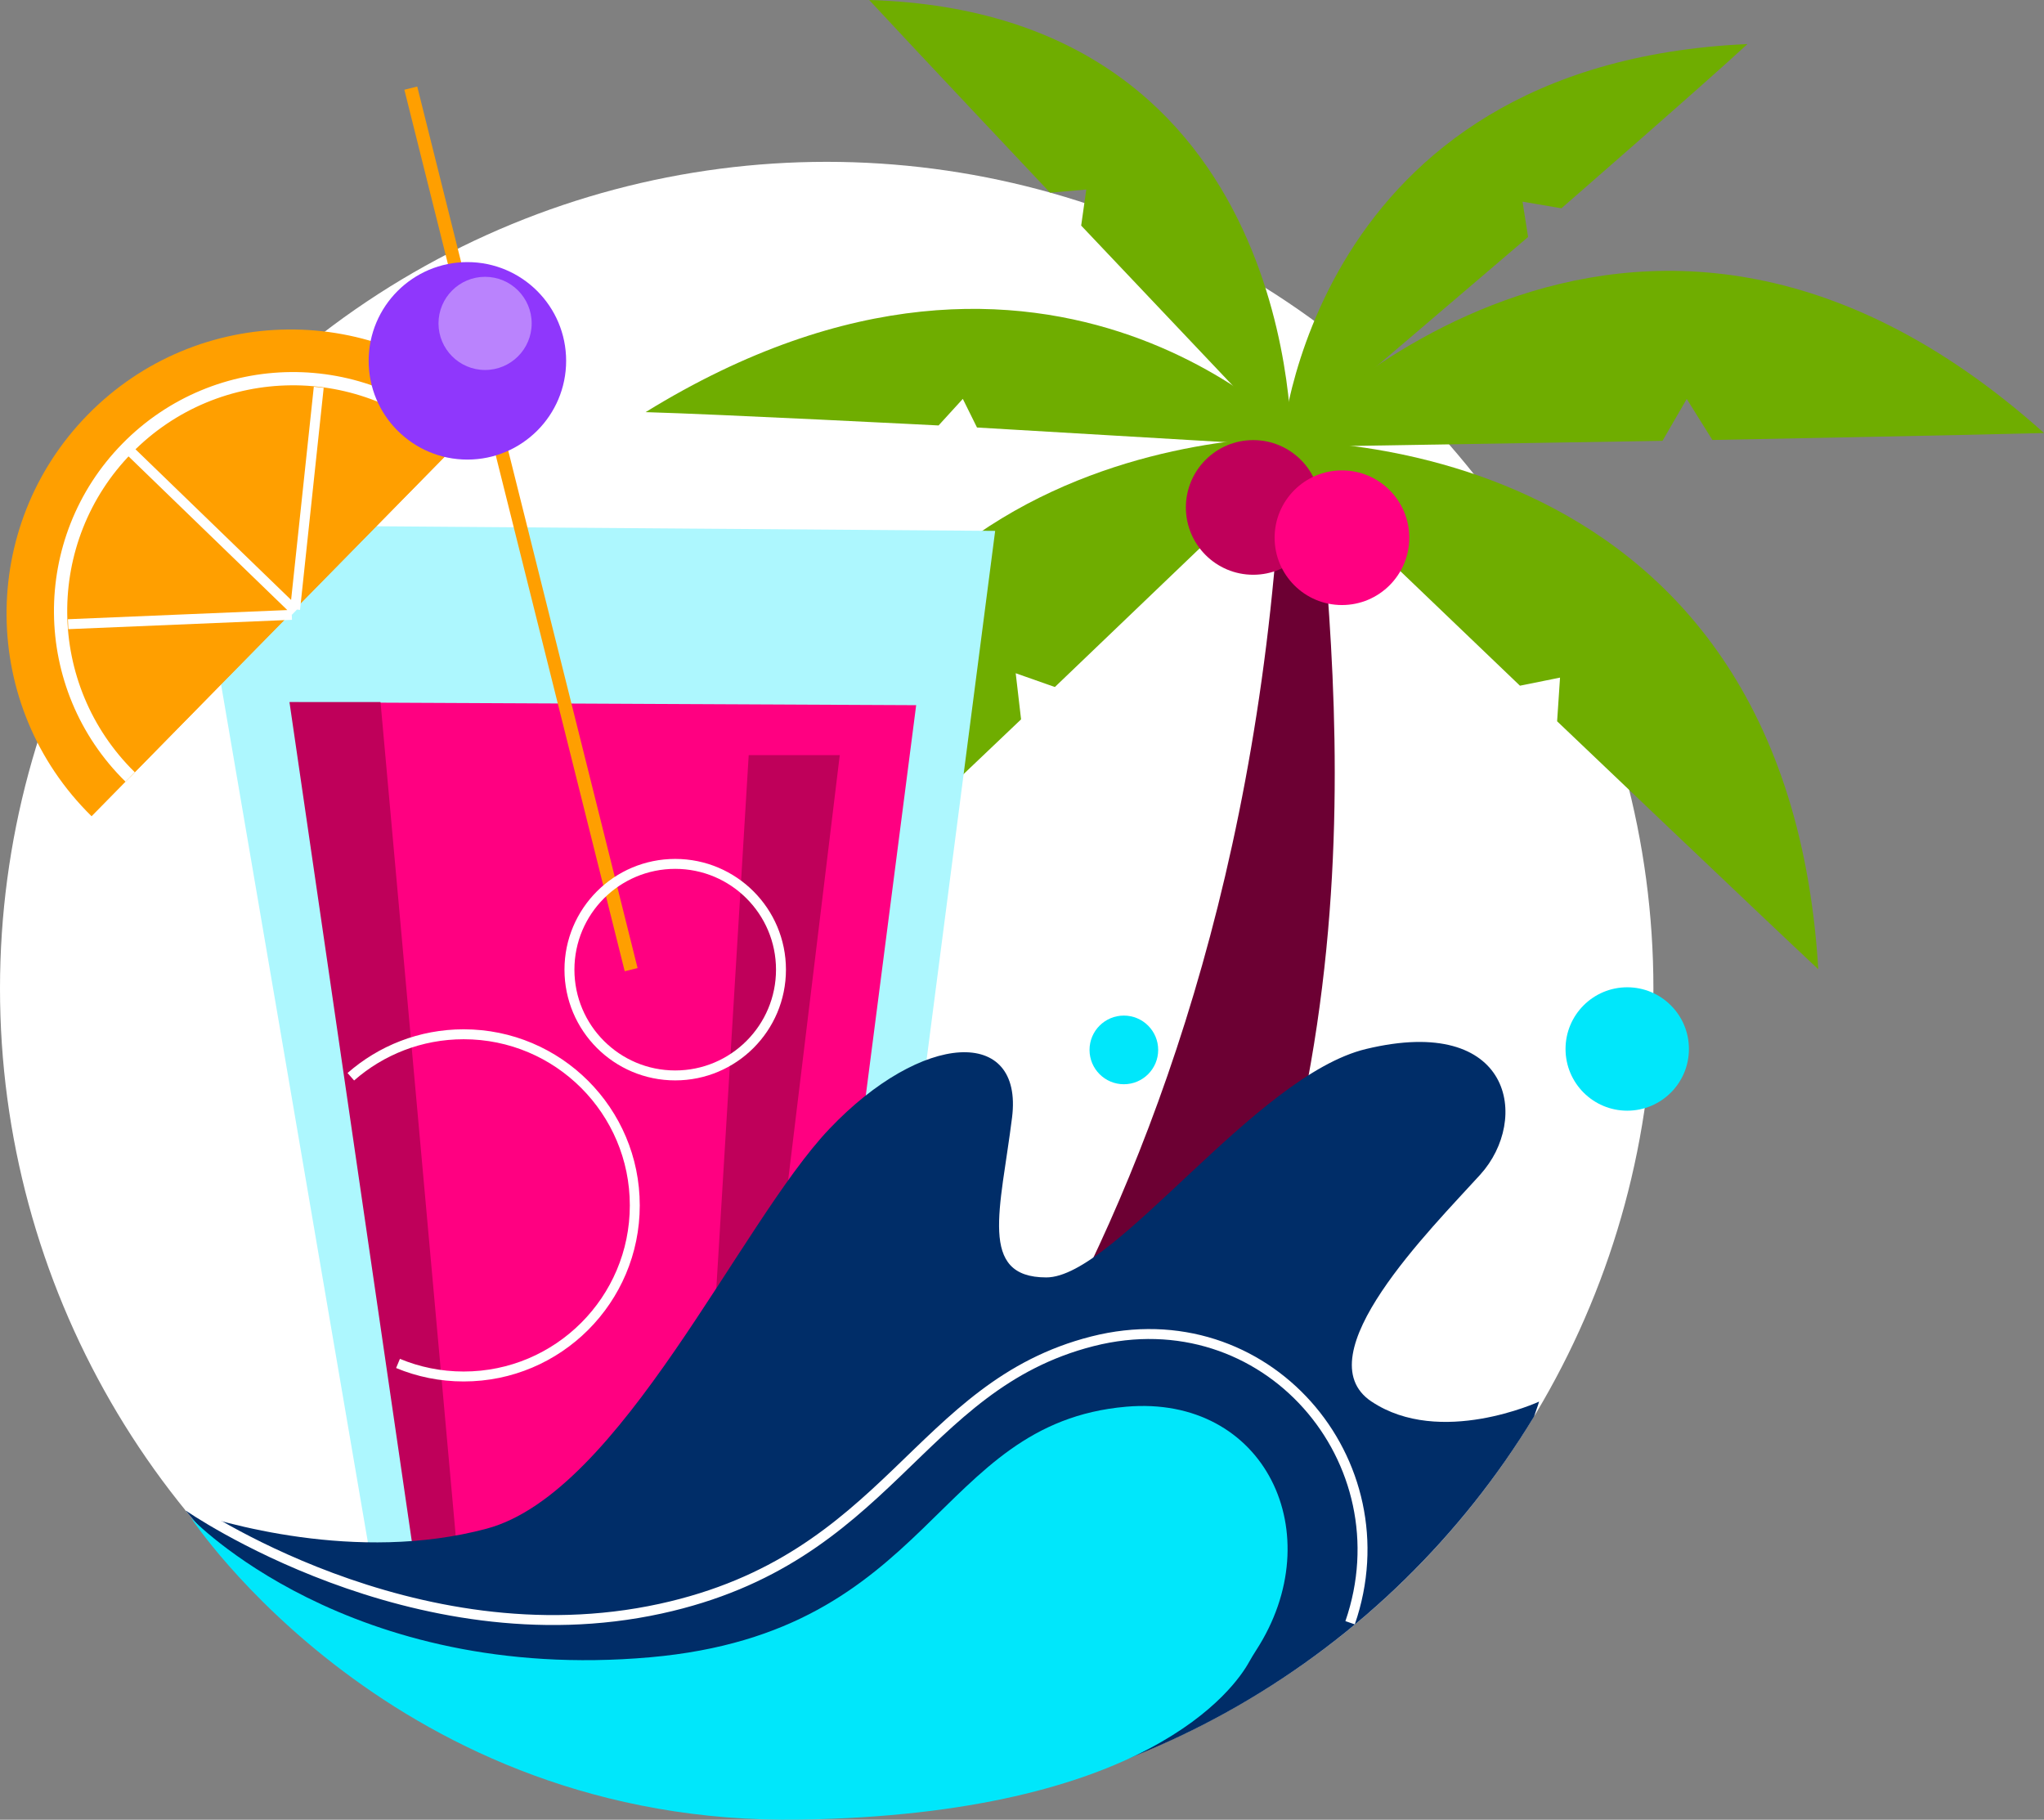 <svg xmlns="http://www.w3.org/2000/svg" id="Layer_1" viewBox="0 0 308.44 274.59"><rect x="0" y="0" width="308.44" height="274.59" fill="#808080" stroke="none"/><defs><style>.cls-1{stroke-width:1.5px;stroke:#fff;stroke-miterlimit:10;fill:none}.cls-4{fill:#00e7fb}.cls-8{fill:#ff0081}.cls-12{fill:#bf005a}.cls-13{fill:#6fad00}</style></defs><circle cx="124.75" cy="149.17" r="124.75" style="fill:#fff"/><path d="M193.12 75.34s5.19-9.69 6.17 1.45c3.47 39.46 9.07 109.56-42.08 175.96-11.93 1.53-34.83-1.09-34.83-1.09s63.13-54.78 70.75-176.32Z" style="fill:#6c0033"/><path d="M197.53 67.47s-38.59-43.19-100.11-5.28c10.94.31 44.21 2.01 44.21 2.01l3.66-4.01 2.14 4.32 50.1 2.95Z" class="cls-13"/><path d="M193.34 67.55s3.84-57.91 70.35-60.9c-6.25 5.79-28.07 24.78-28.07 24.78l-5.87-1 .84 5.33-37.25 31.79Z" class="cls-13"/><path d="M194.88 67.55S196.37 1.93 131.16 0c6.04 6.53 27.29 29.07 27.29 29.07l5.47-.47-.77 5.44 31.74 33.51Z" class="cls-13"/><path d="M198.61 65.92s-78.45-4.53-83.56 79.68c8.65-8.1 39.03-37.05 39.03-37.05l-.81-6.96 5.91 2.08 39.43-37.76Z" class="cls-13"/><path d="M190.82 66.58s78.45-4.53 83.56 79.68c-8.73-8.17-39.41-37.42-39.41-37.42l.44-6.59-6.05 1.22-38.53-36.9Z" class="cls-13"/><path d="M193 67.47s52.58-58.4 115.44-2.13c-11.14.31-50.04 1.05-50.04 1.05l-3.87-6.19-3.66 6.32-57.87.95Z" class="cls-13"/><circle cx="189.11" cy="76.57" r="10.16" class="cls-12"/><circle cx="202.5" cy="81.14" r="10.16" class="cls-8"/><path d="m29.24 79.21 29.61 173.03 68.93.55 22.39-172.68-120.93-.9z" style="fill:#adf7fe"/><path d="M43.81 105.97c1.12 0 94.44.44 94.44.44l-17.74 137.45-54.54-.89L43.8 105.96Z" class="cls-8"/><path d="M13.82 123.17c-16.89-16.59-17.14-43.73-.55-60.62S57 45.41 73.89 62" style="fill:#ff9f00"/><path d="M19.64 117.24c-13.82-13.57-14.02-35.78-.45-49.6s35.78-14.02 49.6-.45" style="stroke-width:2px;fill:#ff9f00;stroke-miterlimit:10;stroke:#fff"/><path d="m48.1 58.44-3.57 33.51M10.28 94.19l33.75-1.41M19.64 68.06l24.95 24.15" class="cls-1"/><path d="m61.99 13.3 33.25 133.02" style="stroke:#ff9f00;stroke-width:2px;fill:none;stroke-miterlimit:10"/><circle cx="70.53" cy="54.45" r="14.9" style="fill:#8f37fc"/><path d="m112.98 113.95-7.54 124.15h6.21l15.07-124.15h-13.74zM57.42 105.94l12.22 135.48h-6.21L43.68 105.94h13.74z" class="cls-12"/><circle cx="101.89" cy="146.32" r="15.96" class="cls-1"/><circle cx="73.2" cy="48.8" r="7.03" style="fill:rgba(255,255,255,.38)"/><path d="M52.94 162.48c4.55-3.99 10.5-6.41 17.03-6.41 14.26 0 25.82 11.56 25.82 25.82s-11.56 25.82-25.82 25.82c-3.51 0-6.86-.7-9.91-1.97" class="cls-1"/><circle cx="245.55" cy="158.29" r="9.31" class="cls-4"/><circle cx="169.59" cy="158.43" r="5.18" class="cls-4"/><path d="M206.97 211.5c-10.34-6.89 8.99-26.08 16.4-34.25 7.54-8.32 4.88-24.28-17.23-18.96-16.76 4.03-37.91 34.47-48.25 34.47s-6.89-10.34-5.17-24.13c1.72-13.79-13.58-13-27.57 1.72-13.53 14.24-31.45 54.89-51.7 60.32-19.7 5.28-40.26-.98-45.45-2.76 22.87 28.07 57.72 46.01 96.75 46.01 45.25 0 84.88-24.1 106.74-60.16.52-1.44.76-2.26.76-2.26s-14.93 6.89-25.27 0Z" style="fill:#002d68"/><path d="M188.49 250.79c.33-.6.69-1.18 1.06-1.76 11.36-17.54 1.36-38.59-19.61-36.76-28.99 2.52-28.99 34.03-71.83 37.81-45.63 4.03-69.29-21.04-69.29-21.04s30.58 46.53 91.96 45.54c52.32-.84 65.52-19.84 67.71-23.79Z" class="cls-4"/><path d="M28.38 227.27s33.89 23.64 71.29 15.48c34.58-7.54 38.7-33.62 65.18-40.35 26.16-6.65 47.3 18.08 38.88 42.47" class="cls-1"/></svg>